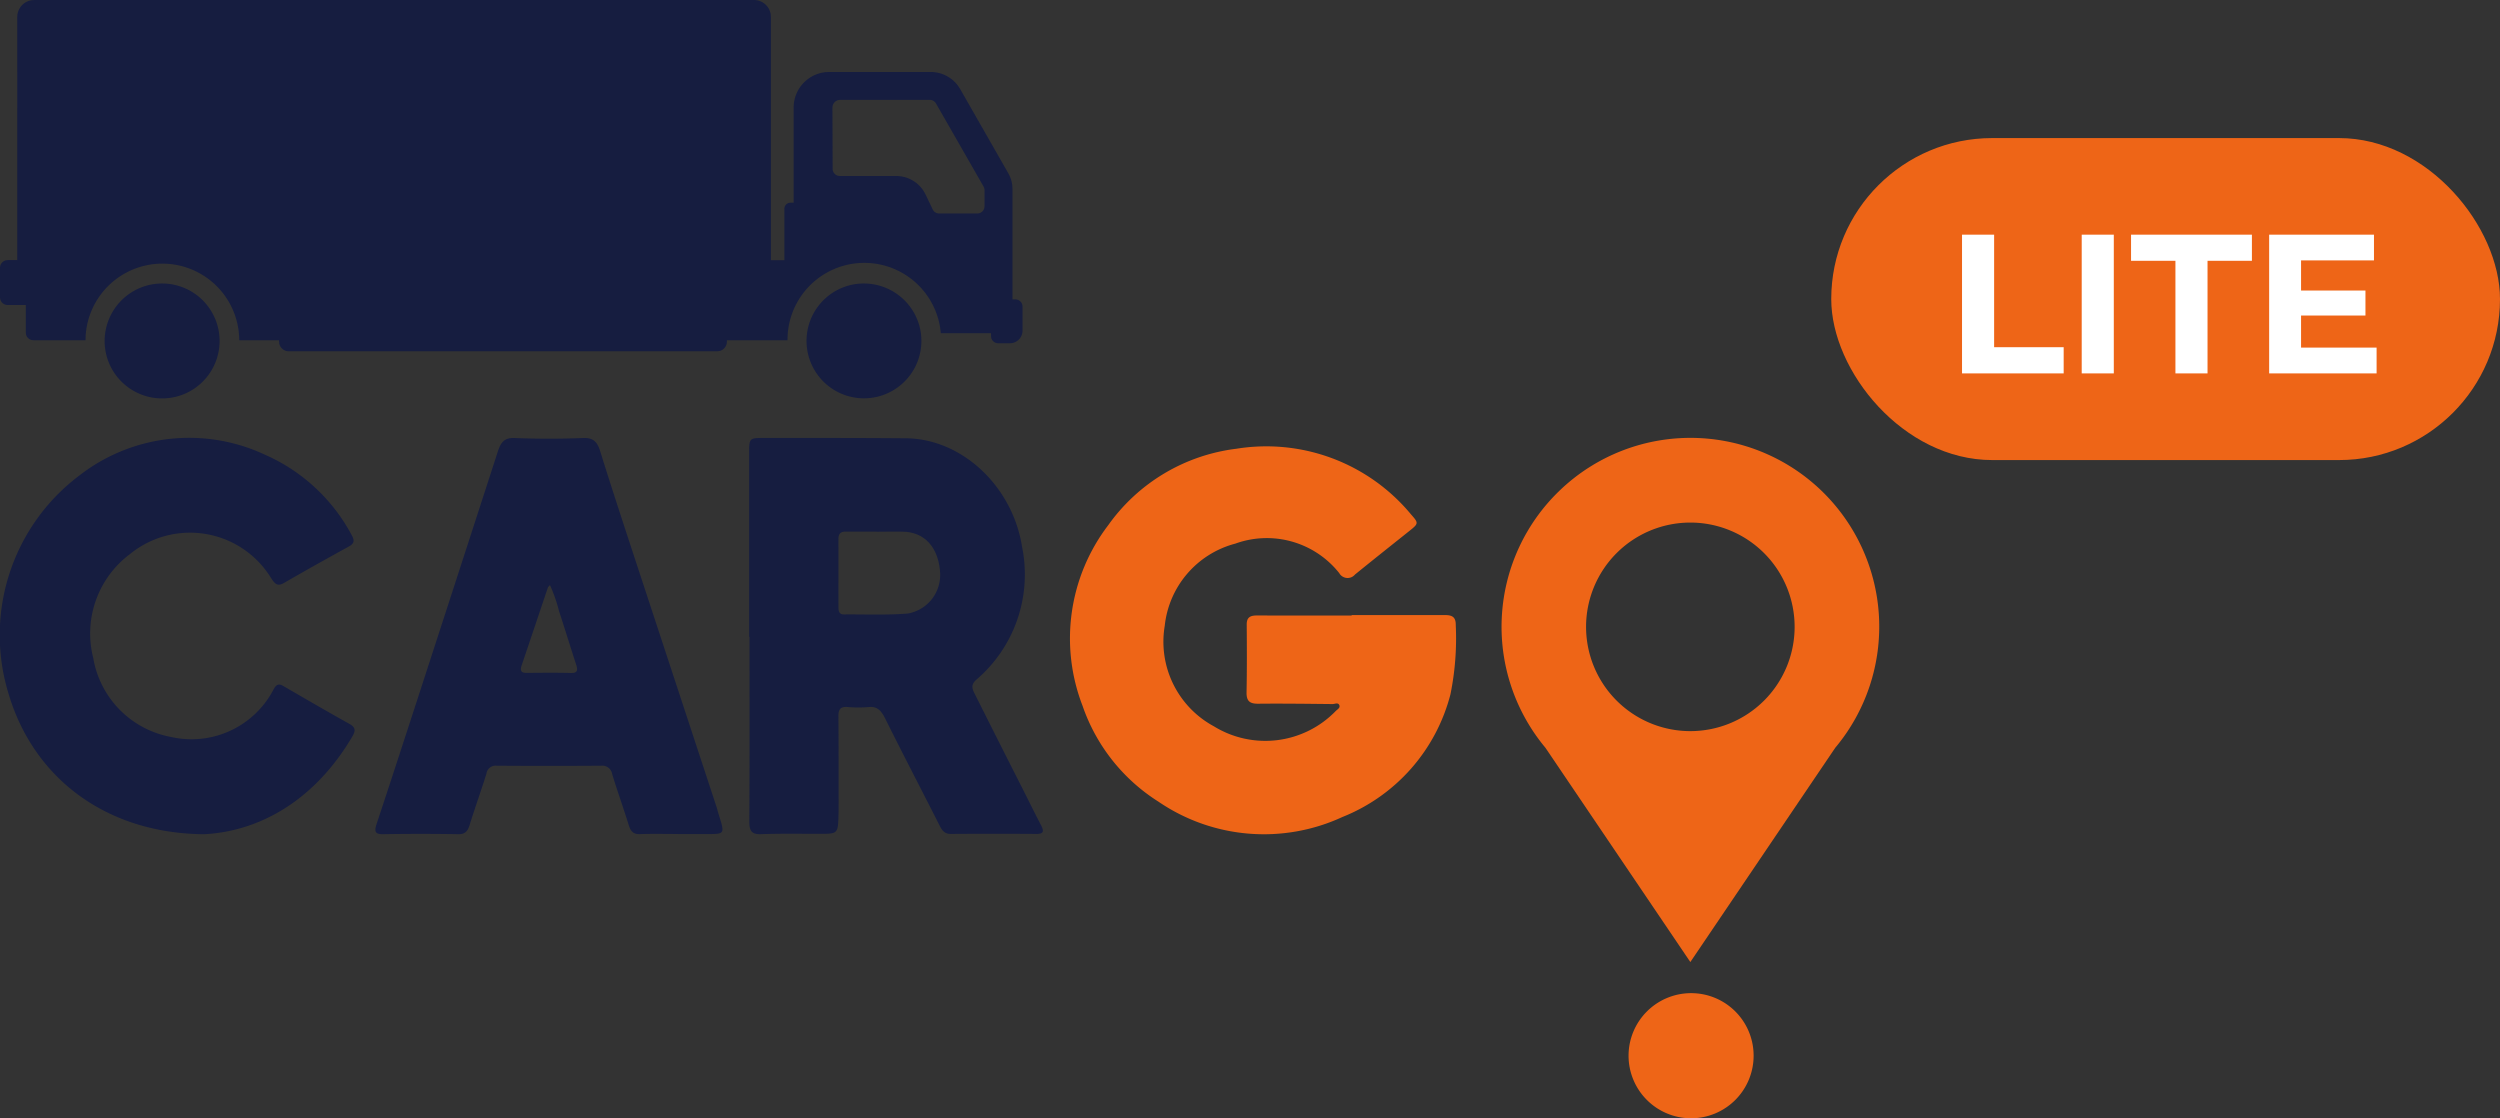 <svg xmlns="http://www.w3.org/2000/svg" width="201.867" height="90.298" viewBox="0 0 201.867 90.298">
    <rect x="0" y="0" width="201.867" height="90.298" fill="#333333" stroke="none"/>
    <g data-name="logo">
        <path d="M59.1 28.777c2.509 0 5.018.006 7.526 0 .572 0 .889.147.874.818a22.655 22.655 0 0 1-.43 5.587 14.581 14.581 0 0 1-8.722 9.9 15.1 15.1 0 0 1-14.871-1.249 14.867 14.867 0 0 1-6.115-7.737 15.077 15.077 0 0 1 2.076-14.577 14.92 14.92 0 0 1 10.354-6.173 15.165 15.165 0 0 1 14.088 5.293c.634.713.626.746-.127 1.347-1.466 1.169-2.934 2.336-4.389 3.517a.776.776 0 0 1-1.274-.116 7.465 7.465 0 0 0-8.39-2.379 7.7 7.7 0 0 0-5.7 6.644 7.756 7.756 0 0 0 3.958 8.1 7.915 7.915 0 0 0 9.842-1.22c.136-.137.387-.258.3-.477-.1-.247-.361-.091-.546-.092-2-.02-4-.049-6.006-.028-.683.008-.954-.213-.941-.916.035-1.824.029-3.649.013-5.473-.006-.645.35-.739.876-.737 2.533.012 5.067.005 7.6.005v-.037" transform="translate(50.048 20.888)" style="fill-rule:evenodd;fill:#ee6517"/>
        <path data-name="Combined-Shape" d="M55.816 19.03a15.243 15.243 0 0 1 22.15 20.87l-11.7 17.3-11.7-17.3a15.243 15.243 0 0 1 1.25-20.87zm10.45 2.684a8.42 8.42 0 1 0 8.42 8.42 8.42 8.42 0 0 0-8.42-8.42z" transform="translate(70.224 20.482)" style="fill:#ee6517"/>
        <path d="M65.437 38.8a5.052 5.052 0 0 1-5.045 5.052 5.052 5.052 0 0 1-5.053-5.052 5.052 5.052 0 0 1 5.052-5.052 5.045 5.045 0 0 1 5.046 5.052z" transform="translate(76.162 46.446)" style="fill:#ee6517"/>
        <path data-name="Combined-Shape" d="M74.279 26.472a4.638 4.638 0 1 1-5.579-3.461 4.656 4.656 0 0 1 5.579 3.461zm-65.467-.734a4.64 4.64 0 1 1 2.51 6.083 4.631 4.631 0 0 1-2.51-6.083zM60.882 0a1.369 1.369 0 0 1 1.35 1.15l.018.223v19.635h1.087v-4.149a.494.494 0 0 1 .358-.475l.13-.019h.259V8.687a2.876 2.876 0 0 1 2.572-2.86l.293-.015h8.2a2.758 2.758 0 0 1 2.211 1.116l.179.274 3.883 6.8a2.517 2.517 0 0 1 .312.927l.021.328v8.917h.233a.583.583 0 0 1 .557.427l.021.154V26.7a1.021 1.021 0 0 1-.831 1l-.183.017h-.953a.579.579 0 0 1-.558-.43l-.02-.151v-.23h-4.053a6.2 6.2 0 0 0-12.368.167l-.013.4h-4.892v.108a.783.783 0 0 1-.623.768l-.158.016h-34.6a.782.782 0 0 1-.765-.626l-.016-.158v-.108h-3.215a6.207 6.207 0 0 0-12.4-.394l-.012.394H2.7A.618.618 0 0 1 2.1 27l-.016-.141v-2.231H.617a.618.618 0 0 1-.6-.474L0 24.013v-2.39a.619.619 0 0 1 .467-.6L.63 21h.764V1.373A1.372 1.372 0 0 1 2.539.018L2.761 0zm14.193 8.064h-7.234a.626.626 0 0 0-.608.48l-.017.143.017 4.941a.584.584 0 0 0 .449.569l.134.015h4.554a2.633 2.633 0 0 1 2.181 1.167l.166.284.6 1.256a.578.578 0 0 0 .389.306l.129.014h3.08a.583.583 0 0 0 .567-.451l.015-.134v-1.3a.586.586 0 0 0-.035-.2l-.043-.092-3.839-6.704a.582.582 0 0 0-.505-.294z" style="fill:#161d40"/>
        <path data-name="Combined-Shape" d="M16.485 46.879C8.523 46.819 2.7 42.3.695 35.549a16.125 16.125 0 0 1 5.74-17.656 14.429 14.429 0 0 1 14.954-1.66 14.568 14.568 0 0 1 7 6.479c.235.413.246.679-.207.928a278.474 278.474 0 0 0-5.274 2.962c-.526.3-.73.028-1-.377a7.675 7.675 0 0 0-11.416-1.965 8.007 8.007 0 0 0-2.963 8.39 7.811 7.811 0 0 0 6.278 6.375 7.467 7.467 0 0 0 8.3-3.873c.221-.383.413-.448.767-.242 1.774 1.027 3.545 2.061 5.336 3.057.513.286.516.551.234 1.03-3.023 5.137-7.469 7.649-11.956 7.881m54.29-24.436c-.826 0-1.652.007-2.478 0-.378 0-.6.128-.6.59.005 1.84 0 3.681 0 5.521 0 .332.081.583.443.579 1.724-.015 3.455.066 5.171-.075a3.161 3.161 0 0 0 2.6-3.25c-.111-2.038-1.216-3.3-2.95-3.355-.728-.022-1.458 0-2.187 0zm-10.287 8.5V15.968c0-1.018.057-1.087 1.061-1.086 3.865 0 7.731-.008 11.6.026 4.53.04 8.616 3.881 9.38 8.783a11.173 11.173 0 0 1-3.7 10.714c-.515.457-.284.824-.079 1.233q1.88 3.753 3.78 7.494c.507 1 1 2.012 1.522 3.008.253.485.225.718-.355.715a499.977 499.977 0 0 0-6.928 0c-.472 0-.686-.25-.891-.654-1.465-2.892-2.961-5.765-4.407-8.668-.313-.629-.64-1-1.338-.92a10.405 10.405 0 0 1-1.748-.009c-.5-.03-.693.178-.689.737.02 2.323.013 4.645.015 6.968 0 .319 0 .639-.007.958-.041 1.58-.042 1.578-1.514 1.58-1.58 0-3.161-.028-4.74.027-.732.025-.954-.226-.949-1.041.033-4.964.016-9.929.016-14.893zm-16.085-4.178c-.077.092-.145.139-.167.2-.707 2.09-1.405 4.185-2.116 6.274-.164.484 0 .617.412.614 1.188-.01 2.377-.024 3.565.007.569.015.565-.249.407-.727-.468-1.424-.9-2.862-1.372-4.285a11.941 11.941 0 0 0-.729-2.087m10.333 20.1c-1.025 0-2.051-.026-3.074.011-.493.018-.729-.2-.885-.7-.433-1.384-.92-2.748-1.346-4.134a.808.808 0 0 0-.888-.691q-4.219.031-8.438 0a.753.753 0 0 0-.833.646c-.427 1.386-.925 2.746-1.351 4.132-.164.533-.387.761-.916.753q-3.038-.051-6.078 0c-.629.009-.728-.2-.517-.838 1.08-3.251 2.138-6.512 3.2-9.771q3.3-10.151 6.591-20.31c.24-.744.543-1.1 1.323-1.072a70.53 70.53 0 0 0 5.576 0c.758-.028 1.114.272 1.352 1.039.743 2.395 1.523 4.775 2.3 7.155q3.545 10.782 7.091 21.559c.074.225.128.458.2.684.483 1.542.483 1.542-.945 1.542h-2.36" transform="translate(0 20.482)" style="fill:#161d40;fill-rule:evenodd"/>
    </g>
    <g data-name="Group 11076" transform="translate(-257.133 -712.851)">
        <rect data-name="Rectangle 4535" width="54" height="26" rx="13" transform="translate(405 724)" style="fill:#ee6517"/>
        <path data-name="Path 9766" d="M-16.44 0v-11.2h2.592v9.088h5.616V0zm9.664 0v-11.2h2.592V0zM.792 0v-9.088h-3.584V-11.2h9.76v2.112H3.384V0zm9.952-6.688h5.392v2.016h-5.392zm.192 4.608h6.1V0H8.36v-11.2h8.464v2.08h-5.888z" transform="translate(432 743)" style="fill:#fff"/>
    </g>
</svg>
